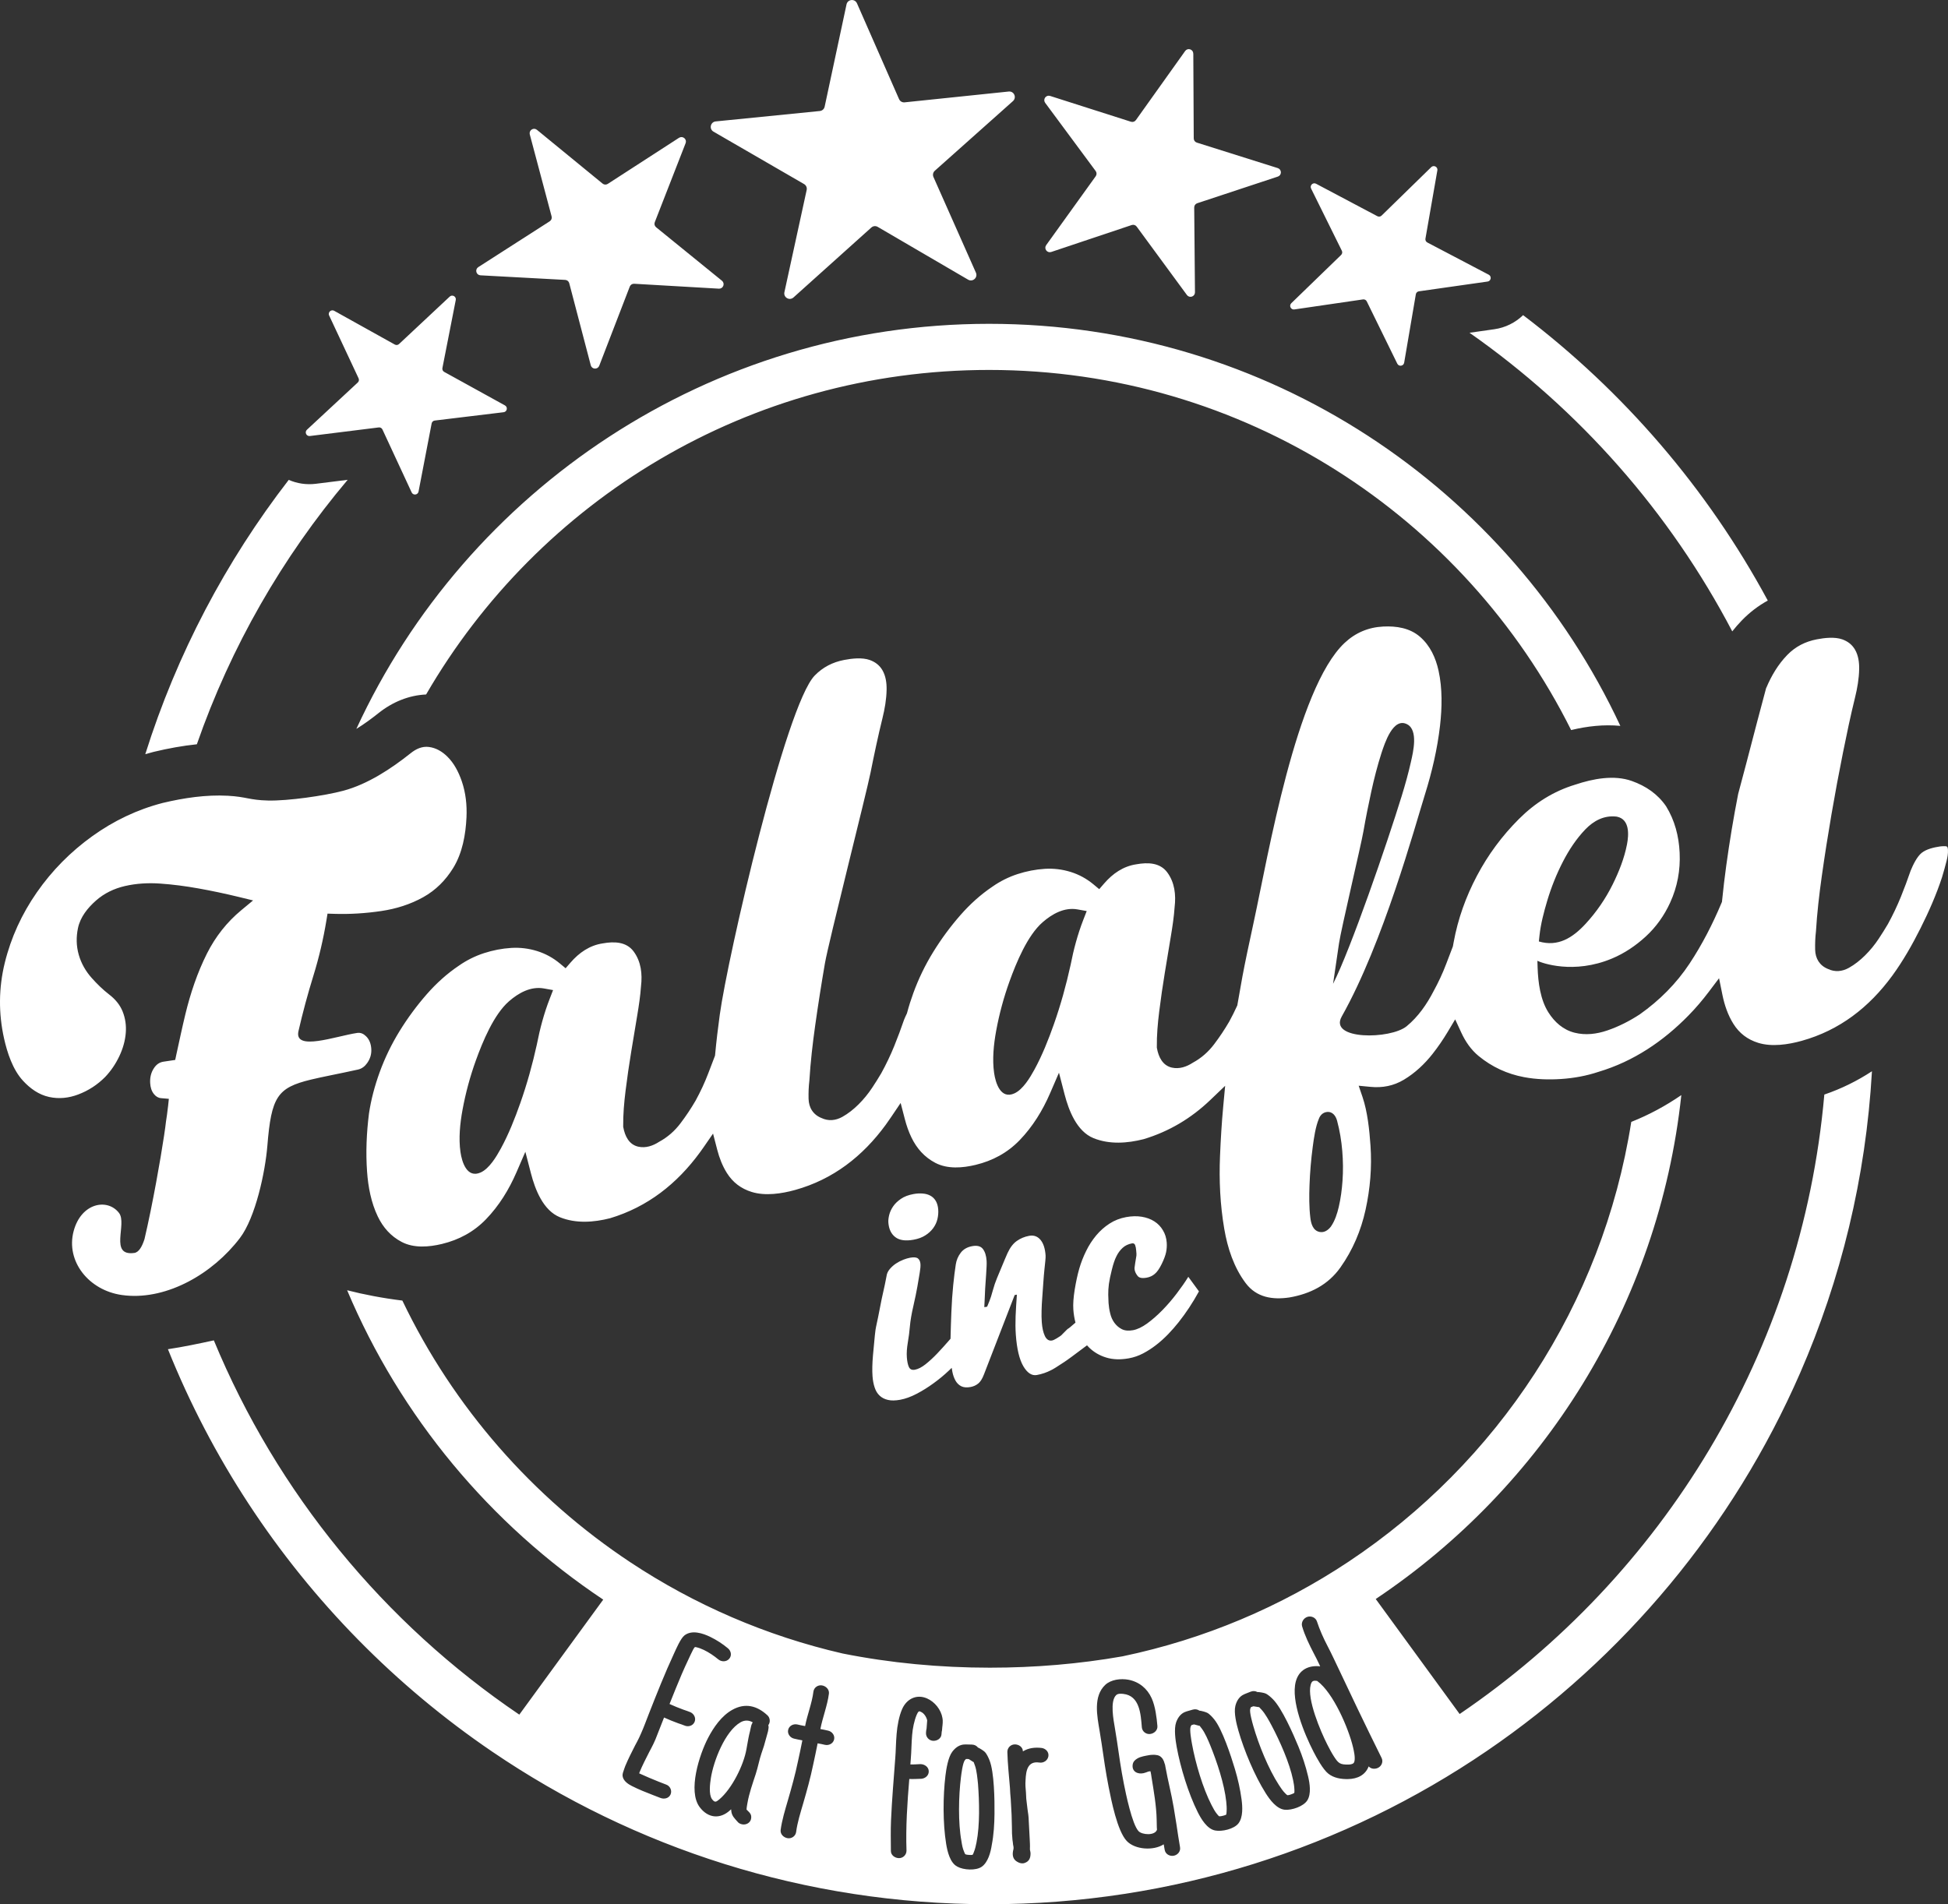 <?xml version="1.0" encoding="UTF-8"?>
<svg id="Layer_2" xmlns="http://www.w3.org/2000/svg" viewBox="0 0 1266.12 1237.9">
  <rect x="0" y="0" width="1266.12" height="1237.9" fill="#333333" stroke="none"/>
  <defs>
    <style>
      .cls-1 {
        fill: #fff;
        fill-rule: evenodd;
      }
    </style>
  </defs>
  <g id="Layer_1-2" data-name="Layer_1">
    <path class="cls-1" d="M556.99,2.14l27.35,62.27c.64,1.45,2.07,2.28,3.64,2.12l67.65-7.03c1.57-.16,3.01.67,3.64,2.11.64,1.44.28,3.06-.89,4.11l-50.77,45.26c-1.18,1.05-1.53,2.68-.89,4.12l27.59,62.16c.64,1.44.29,3.06-.89,4.12-1.17,1.05-2.82,1.22-4.19.42l-58.73-34.3c-1.36-.8-3.02-.63-4.19.43l-50.59,45.45c-1.18,1.05-2.82,1.23-4.19.43-1.37-.8-2.03-2.31-1.7-3.85l14.47-66.45c.34-1.54-.33-3.06-1.7-3.86l-58.86-34.07c-1.37-.79-2.04-2.31-1.7-3.85.34-1.54,1.57-2.65,3.14-2.8l67.67-6.77c1.57-.16,2.81-1.27,3.14-2.81l14.22-66.51c.33-1.54,1.57-2.65,3.14-2.81,1.57-.16,3,.68,3.64,2.12h0ZM775.6,34.82l.28,55.14c0,1.28.81,2.37,2.03,2.75l52.59,16.57c1.22.38,2.02,1.47,2.03,2.75,0,1.28-.78,2.37-1.99,2.77l-52.36,17.31c-1.21.4-2,1.5-1.99,2.78l.49,55.14c.01,1.28-.77,2.37-1.98,2.78-1.21.4-2.49,0-3.25-1.03l-32.64-44.45c-.76-1.03-2.04-1.44-3.26-1.03l-52.29,17.51c-1.21.4-2.5,0-3.26-1.03-.76-1.03-.77-2.38-.02-3.42l32.18-44.77c.75-1.04.74-2.39-.03-3.42l-32.81-44.32c-.76-1.03-.77-2.37-.03-3.41.75-1.04,2.02-1.46,3.24-1.07l52.53,16.77c1.22.39,2.5-.04,3.24-1.08l32.01-44.9c.74-1.04,2.02-1.47,3.24-1.08,1.22.39,2.02,1.47,2.02,2.75h0ZM344.34,87.39l14.18,53.29c.33,1.24-.16,2.49-1.24,3.19l-46.41,29.78c-1.08.69-1.56,1.94-1.24,3.18.33,1.24,1.37,2.08,2.65,2.15l55.06,2.98c1.28.07,2.32.92,2.65,2.16l13.98,53.34c.33,1.24,1.36,2.09,2.64,2.16,1.28.07,2.41-.66,2.87-1.85l19.84-51.45c.46-1.19,1.6-1.92,2.87-1.85l55.05,3.19c1.28.07,2.41-.65,2.87-1.85.46-1.19.12-2.49-.87-3.3l-42.79-34.77c-1-.81-1.34-2.11-.87-3.3l20.04-51.37c.47-1.19.12-2.49-.87-3.3-.99-.81-2.33-.88-3.41-.19l-46.29,29.95c-1.08.7-2.42.62-3.41-.19l-42.66-34.94c-.99-.81-2.33-.89-3.41-.19-1.07.69-1.56,1.95-1.23,3.18h0ZM934.23,110.72l-7.75,44.41c-.18,1.03.3,2.02,1.23,2.51l39.92,20.95c.93.49,1.41,1.47,1.23,2.5-.18,1.03-.97,1.8-2,1.94l-44.63,6.35c-1.04.15-1.83.91-2,1.95l-7.58,44.44c-.18,1.03-.96,1.8-2,1.95-1.04.15-2.01-.36-2.47-1.3l-19.83-40.48c-.46-.94-1.44-1.45-2.47-1.3l-44.6,6.52c-1.03.15-2.01-.36-2.47-1.3-.46-.94-.27-2.02.48-2.75l32.38-31.37c.75-.73.94-1.81.47-2.75l-19.98-40.41c-.47-.94-.28-2.02.47-2.75.75-.73,1.84-.88,2.76-.39l39.84,21.1c.93.49,2.02.33,2.76-.4l32.26-31.49c.75-.73,1.84-.89,2.76-.4.92.49,1.41,1.47,1.23,2.5h0ZM1185.74,711.55c-14.76,167.46-105.26,313.19-237.03,402.7l-54.54-74.76c108.58-72.64,183.97-191.02,198.62-327.58-10.14,6.97-20.98,12.84-32.53,17.42-18.77,119.19-87.35,221.82-183.77,285.92-43.91,29.19-93.59,50.39-146.96,61.52-28.04,4.94-56.94,7.37-86.14,7.37-32.51,0-64.65-3.03-95.66-9.21-49.95-11.49-96.52-31.82-137.97-59.28-63.55-42.09-115.06-100.91-148.25-170.17-12.46-1.5-25.43-3.99-35.89-6.71,34.69,82.28,93,152.15,166.45,201.12l-54.54,74.77c-87.87-59.52-157.45-144.02-198.54-243.3-9.55,2.06-20.01,4.28-29.84,5.74,14.19,35.35,31.79,68.96,52.39,100.43,41.65,63.62,95.58,118.48,158.42,161.22,92.03,62.59,203.17,99.17,322.86,99.17s231.31-36.74,323.45-99.57c89.08-60.74,160.19-145.87,203.74-245.78,26.44-60.66,42.72-126.76,46.68-196.16-9.52,6.25-19.84,11.36-30.97,15.16h0ZM127.95,483.84c22.09-63.46,55.58-121.59,98.02-171.92l-20.68,2.58c-6.16.77-12.22-.18-17.63-2.54-40.86,52.89-72.7,113.09-93.23,178.31,1.7-.49,3.4-.96,5.11-1.4l.63-.16c9.12-2.18,18.41-3.89,27.78-4.87h0ZM276.95,451.47c73.11-126.14,209.59-210.98,365.88-210.98,165.66,0,309.06,95.32,378.34,234.11,10.5-2.55,21.31-3.73,31.98-2.72-72.06-154.39-228.69-261.37-410.31-261.37s-339.58,107.89-411.23,263.34c5.24-3.22,10.22-6.93,14.36-10.23,9.05-7.22,19.67-11.64,30.99-12.15h0ZM955.12,216.32c71.32,49.94,130.12,116.53,170.78,194.12,1.96-2.48,4.04-4.87,6.26-7.16,5.04-5.2,10.69-9.49,16.83-12.87-39.23-72.68-93.66-135.94-159.03-185.54-4.99,4.83-11.47,8.13-18.7,9.16l-16.15,2.3h0ZM213.93,205.11l19.13,40.82c.45.95.24,2.03-.53,2.74l-33.03,30.69c-.77.71-.98,1.79-.54,2.74.44.95,1.41,1.48,2.44,1.35l44.74-5.58c1.04-.13,2,.4,2.44,1.35l18.98,40.89c.44.95,1.4,1.48,2.44,1.36,1.04-.13,1.84-.88,2.04-1.91l8.51-44.27c.2-1.03,1-1.78,2.04-1.9l44.75-5.41c1.04-.13,1.84-.87,2.04-1.9.2-1.03-.27-2.02-1.18-2.53l-39.47-21.77c-.92-.51-1.38-1.5-1.18-2.53l8.68-44.24c.2-1.03-.26-2.02-1.18-2.53-.91-.51-2.01-.37-2.77.35l-32.91,30.81c-.76.72-1.86.85-2.77.34l-39.39-21.93c-.91-.51-2.01-.38-2.77.34-.76.71-.97,1.79-.53,2.74h0ZM577.4,794.73c-.1-1.4.09-3.04.54-4.92.49-1.89,1.31-3.73,2.54-5.53,1.23-1.83,2.94-3.46,5.09-4.93,2.15-1.49,4.89-2.52,8.22-3.13,2.07-.38,4.05-.48,5.91-.32,1.87.13,3.54.59,4.98,1.37,1.41.75,2.61,1.89,3.52,3.4.91,1.54,1.45,3.43,1.61,5.67.15,2.09-.04,4.17-.54,6.24-.5,2.08-1.41,4.01-2.74,5.83-1.33,1.79-3,3.35-5.1,4.67-2.1,1.36-4.66,2.3-7.68,2.84-5.22.95-9.19.38-11.87-1.72-2.68-2.07-4.17-5.23-4.48-9.46h0ZM733.76,883.01c-5.49,1-10.39.85-14.72-.48-4.3-1.3-7.97-3.43-11.06-6.41-.51-.5-1.01-1.01-1.48-1.54l-1.19.89c-7.28,5.48-11.83,8.83-13.69,10.02-4.49,2.99-7.3,4.73-8.41,5.21-2.92,1.51-6,2.57-9.29,3.17-3.3.6-6.22-1.33-8.82-5.75-2.57-4.42-4.2-11.24-4.86-20.52-.26-3.68-.3-7.67-.14-11.99.19-4.32.47-8.97.83-13.98l-1.43.26-19.99,51.66c-1.07,2.78-2.29,4.73-3.66,5.83-1.43,1.17-3.11,1.95-5.06,2.3-2.44.45-4.46.27-6.03-.51-1.54-.79-2.8-2.01-3.72-3.64-.92-1.66-1.62-3.59-2.05-5.81-.16-.82-.3-1.65-.42-2.5-.6.59-1.23,1.2-1.88,1.81-3.04,2.89-6.31,5.59-9.9,8.19-3.55,2.6-7.19,4.87-10.95,6.84-3.75,1.97-7.37,3.29-10.82,3.92-3.12.56-5.74.6-7.91.08-2.16-.49-3.96-1.42-5.39-2.77-1.43-1.32-2.51-3.11-3.22-5.28-.74-2.17-1.2-4.64-1.4-7.38-.27-3.83-.16-8.35.3-13.6.95-10.89,1.6-17.03,1.99-18.43.64-2.73,1.85-8.78,3.66-18.1,1.74-7.69,2.78-12.64,3.17-14.95.17-1.57.89-3.12,2.14-4.61,1.17-1.35,2.48-2.53,3.98-3.53,1.5-1,3.09-1.82,4.74-2.47,1.62-.64,3.14-1.07,4.48-1.32,2.44-.44,4.15-.28,5.11.52.96.8,1.47,2,1.59,3.59.1,1.36-.07,3.32-.51,5.86-.43,2.57-.94,5.46-1.48,8.72-.57,3.26-1.44,7.51-2.62,12.7-1.21,5.2-1.94,9.59-2.25,13.14-.3,3.56-.76,7.11-1.37,10.68-.61,3.58-.82,6.77-.62,9.54.2,2.74.65,4.83,1.35,6.34.72,1.48,1.97,2.07,3.84,1.73,2.13-.39,4.46-1.57,6.98-3.57,2.52-2,5.04-4.32,7.57-6.98,2.5-2.63,4.96-5.35,7.36-8.11l1.29-1.49c.11-5.25.31-11.02.55-17.31.25-6.44.67-12.26,1.19-17.49.52-5.2,1.1-9.69,1.67-13.45.44-2.92,1.56-5.48,3.28-7.72,1.72-2.23,4.22-3.64,7.43-4.22,3.2-.58,5.5.01,6.9,1.81,1.39,1.8,2.2,4.36,2.43,7.69.07.93.06,2.17-.01,3.75-.07,1.59-.16,3.34-.3,5.26-.11,1.91-.28,3.86-.41,5.91-.17,2.02-.28,4.34-.38,6.91-.1,2.57-.17,4.51-.27,5.78-.09,1.28-.13,2.14-.09,2.57l1.8-.33c.29-.75.79-1.91,1.45-3.54.68-1.64,1.42-3.95,2.22-6.93.81-2.98,1.73-5.67,2.73-8.06,1.01-2.36,1.96-4.65,2.83-6.79.86-2.18,1.65-4.08,2.4-5.76.72-1.67,1.28-2.91,1.62-3.73,1.68-3.65,3.69-6.28,6.08-7.94,2.35-1.66,5.03-2.77,8.02-3.32,2.93-.53,5.37.32,7.29,2.56,1.92,2.27,3.03,5.63,3.35,10.14.05.69.01,1.83-.15,3.47-.13,1.63-.34,3.56-.61,5.84-.24,2.25-.49,5.17-.73,8.74-.24,3.57-.48,6.74-.68,9.58-.23,2.82-.37,5.58-.43,8.3-.08,2.73-.03,5.21.13,7.48.27,3.76.95,6.79,2.04,9.09,1.12,2.25,2.64,3.21,4.63,2.85.7-.13,1.69-.59,2.96-1.35,1.93-1.11,3.14-1.99,3.62-2.61,2.47-2.56,3.78-3.8,3.91-3.76.17.03,1.74-1.27,4.74-3.9-.71-2.71-1.17-5.53-1.38-8.47-.25-3.51.06-7.86.89-13.02.84-5.13,1.82-9.66,2.96-13.62,1.14-3.93,2.63-7.76,4.47-11.46,1.8-3.73,4.01-7.09,6.54-10.14,2.54-3.02,5.41-5.56,8.66-7.66,3.22-2.1,6.86-3.51,10.86-4.24,3.6-.65,6.97-.72,10.09-.22,3.16.53,5.86,1.52,8.19,3.02,2.3,1.47,4.17,3.4,5.57,5.8,1.44,2.36,2.24,5.01,2.46,8,.15,2.09.02,4.16-.42,6.29-.44,2.09-1.4,4.67-2.88,7.68-1.48,3.01-2.97,5.14-4.49,6.39-1.48,1.28-3.25,2.07-5.23,2.43-2.99.54-5,.15-5.96-1.22-1.64-2.09-2.21-4.13-1.82-6.04.11-1.03.47-3.36,1.1-7.04.09-.52.04-1.62-.14-3.32-.1-1.46-.34-2.65-.69-3.56-.37-.91-1.05-1.29-2.05-1.11-2.41.44-4.44,1.4-6.07,2.9-1.63,1.49-2.98,3.31-4.03,5.46-1.09,2.12-2.08,5.04-2.99,8.77-.94,3.7-1.56,6.78-1.91,9.23-.32,2.49-.46,4.78-.43,6.98.03,2.17.1,3.99.2,5.45.16,2.21.5,4.45,1.07,6.74.54,2.3,1.45,4.34,2.75,6.12,1.3,1.75,2.88,3.13,4.81,4.11,1.92.97,4.32,1.2,7.21.68,2.87-.52,5.95-1.99,9.27-4.39,3.35-2.44,6.64-5.34,9.95-8.71,3.28-3.37,6.39-6.99,9.3-10.83,2.94-3.87,5.44-7.45,7.48-10.78l6.92,9.46c-3.99,7.32-8.43,14.01-13.22,20.06-2.07,2.61-4.3,5.16-6.75,7.72-2.45,2.52-5.03,4.89-7.76,6.99-2.72,2.13-5.56,3.97-8.57,5.56-3.01,1.56-6.06,2.61-9.2,3.18h0ZM1000.61,608.14c.8-7.49,2.85-15.28,5-22.49,2.65-8.89,6.09-17.51,10.36-25.75,3.87-7.47,8.59-14.64,14.44-20.73,5.41-5.62,12.19-9.23,20.15-8.32l.22.03.21.04c8.29,1.7,7.72,11.62,6.49,17.99-1.73,8.98-5.23,17.8-9.28,25.98-4.64,9.37-10.54,17.98-17.63,25.67-8.49,9.18-17.95,15.1-30.37,11.47l.41-3.88h0ZM857.21,727.3c.83-2.25,2.54-4.02,5.01-4.39,3.82-.56,5.98,2.47,6.84,5.69,1.72,6.42,2.81,12.99,3.36,19.61.54,6.45.62,12.94.16,19.4-.4,5.7-1.14,11.43-2.44,17-1,4.29-2.5,9-5.03,12.65l-.18.25c-1.78,2.26-4.27,3.97-7.3,3.35-4.38-.91-5.55-5.59-5.98-9.39-.81-6.88-.78-14.1-.52-21.02.3-8.37,1.01-16.71,2.11-25.01.73-5.52,1.78-12.97,3.98-18.15h0ZM870.29,613.34c1.38-9.38,14.31-63.76,15.92-73.1,1.49-8.62,3.24-17.2,5.09-25.75,1.84-8.45,4-16.86,6.67-25.18,1.95-5.74,7.43-23.44,16.72-18.41,7.18,3.89,3.8,17.98,2.41,24.15-1.68,7.54-3.78,15.03-6.05,22.41-9.52,30.92-33.13,99.53-44.61,122.11l3.85-26.23h0ZM695.82,627.4c-2.85,12.98-6.4,25.83-10.82,38.38-3.53,10-7.59,20.26-12.68,29.58-2.82,5.16-7.44,12.91-13,15.43-8.94,4.05-12.24-6.71-13.18-13.22-1.29-8.91-.29-18.63,1.32-27.43,2.01-10.93,4.9-21.67,8.67-32.13,4.36-12.07,11.63-29.86,21.52-38.47,6.25-5.44,14.13-9.88,22.7-8.35l5.97,1.07-2.2,5.65c-3.69,9.49-6.34,19.4-8.3,29.5h0ZM348.98,678.79c-2.86,12.98-6.4,25.83-10.83,38.37-3.53,10-7.58,20.26-12.68,29.58-2.82,5.16-7.44,12.91-13,15.44-8.95,4.05-12.23-6.71-13.18-13.22-1.28-8.91-.3-18.61,1.32-27.43,2.01-10.93,4.9-21.67,8.67-32.13,4.36-12.07,11.63-29.85,21.52-38.47,6.25-5.44,14.13-9.88,22.7-8.36l5.97,1.07-2.19,5.65c-3.69,9.48-6.34,19.4-8.31,29.5h0ZM1148.03,447.13c3.32-7.9,7.71-15.25,13.61-21.34,5.29-5.46,11.71-8.72,19.16-10.16,4.99-.97,11.69-1.73,16.6.01,3.52,1.26,6.28,3.32,8.2,6.55,2.25,3.79,2.86,8.4,2.78,12.73-.11,6.23-1.19,12.49-2.68,18.52-2.91,11.79-5.4,23.72-7.8,35.62-2.69,13.38-5.19,26.79-7.5,40.24-2.3,13.42-4.42,26.87-6.32,40.36-1.68,11.89-3.06,23.89-3.79,35.89-.47,3.9-.6,7.85-.52,11.78.12,5.82,2.95,10.42,8.38,12.59,4.5,2.13,9.2,1.68,13.53-.73,3.86-2.15,7.34-4.95,10.48-8.05,3.37-3.33,6.37-7,8.97-10.95,2.04-3.11,4.06-6.24,5.92-9.45,3.19-5.82,6-11.69,8.44-17.72,2.26-5.58,4.37-11.23,6.32-16.92,1.51-3.69,4.08-9.17,7.23-11.69,3.03-2.42,7.85-3.54,11.6-4.1.93-.14,3.9-.46,4.77.03.53.41.65,1.39.68,2.03.15,2.46-.35,5.17-.96,7.54-.88,3.44-1.83,6.86-2.85,10.26-3.71,11.37-8.64,22.57-14.06,33.35-5.33,10.61-11.31,21.17-18.32,30.76-15.01,20.53-34.26,35.51-58.88,42.35-8.75,2.43-19.38,4.05-28.26,1.3-6.93-2.15-12.27-6.2-16.13-12.36-3.58-5.7-5.78-12.24-7.12-18.8l-2.2-10.84-6.66,8.83c-4.06,5.38-8.44,10.52-13.16,15.34-16.45,16.82-35.73,29.85-58.39,36.64-7.98,2.67-16.14,4.14-24.37,4.69-8.04.53-16.19.3-24.12-1.19-11.01-2.07-20.88-6.62-29.54-13.73-4.98-4.1-8.62-9.42-11.3-15.25l-3.96-8.59-4.85,8.12c-2.97,4.96-6.24,9.75-9.82,14.3-5.23,6.64-11.4,12.45-18.67,16.81-6.69,4.02-13.94,5.4-21.69,4.65l-7.69-.74,2.49,7.31c3.27,9.62,4.49,21.55,5.19,31.64.98,14.01-.2,27.98-3.21,41.69-2.97,13.54-8.31,26.16-16.33,37.49-8.03,11.35-19.65,17.19-33.2,19.52-10.9,1.61-21.34.06-28.38-9.32-7.67-10.2-11.78-22.74-13.91-35.2-2.68-15.6-3.44-31.47-2.78-47.27.45-10.84,1.09-21.69,2.1-32.5l1.24-13.31-9.66,9.24c-12.43,11.9-26.8,20.47-43.27,25.44-10.59,2.7-22.18,3.58-32.62-.64-10.88-4.41-16.11-18.03-18.82-28.5l-3.64-14.05-5.76,13.32c-4.86,11.23-11.3,21.75-19.83,30.57-7.92,8.19-17.56,13.37-28.63,16.03-8.41,2.02-18.2,2.84-26.13-1.31-7.08-3.71-12.1-9.38-15.56-16.56-1.8-3.73-3.17-7.67-4.21-11.67l-2.79-10.71-6.19,9.18c-1.13,1.7-2.29,3.36-3.5,5.01-15.01,20.53-34.25,35.51-58.86,42.36-8.76,2.43-19.39,4.05-28.26,1.3-6.94-2.15-12.27-6.2-16.14-12.35-2.89-4.61-4.88-9.77-6.24-15.03l-2.74-10.56-6.2,8.97c-.75,1.08-1.51,2.14-2.28,3.2-14.97,20.47-34.04,35.51-58.43,42.85-10.59,2.7-22.18,3.58-32.62-.64-10.88-4.41-16.11-18.03-18.82-28.5l-3.64-14.05-5.77,13.32c-4.86,11.23-11.3,21.74-19.84,30.57-7.92,8.19-17.56,13.37-28.63,16.03-8.41,2.02-18.2,2.85-26.13-1.31-7.08-3.71-12.1-9.39-15.55-16.57-4.32-8.98-6.26-19.23-6.96-29.12-.9-12.54-.34-25.18,1.22-37.65,1.34-9.15,3.79-18.22,6.97-27.01,3.39-9.32,7.73-18.25,12.92-26.69,5.23-8.49,11.15-16.53,17.72-24.03,6.15-7.02,13.08-13.32,20.84-18.53,5.07-3.54,10.49-6.24,16.29-8.13,5.76-1.87,11.7-3.04,17.74-3.41,5.74-.35,11.36.33,16.84,2.04,5.45,1.71,10.36,4.4,14.75,8.05l3.76,3.13,3.2-3.7c5.59-6.44,12.41-11.2,20.95-12.47,7.35-1.33,15.31-1.14,20.04,5.23,4.89,6.6,5.75,14.64,4.81,22.6-.44,6.32-1.37,12.5-2.37,18.51-1.33,8-2.66,16-3.98,23.99-1.4,8.48-2.63,17-3.69,25.52-.94,7.55-1.61,15.28-1.54,22.89v.43s.08.41.08.41c1.02,5.6,3.66,11.23,9.72,12.58,4.85,1.07,9.51-.54,13.56-3.17,5.5-2.97,10.13-7.05,13.9-12.05,3.56-4.7,6.84-9.61,9.8-14.71,3.18-5.81,5.94-11.71,8.25-17.79,1.37-3.61,2.74-7.23,4.14-10.83l.24-.65.07-.69c.81-8.66,1.83-17.3,3.02-25.91,5.15-37.55,42.75-200.91,61.68-220.45,5.29-5.46,11.71-8.73,19.16-10.16,4.99-.96,11.69-1.73,16.6.02,3.52,1.26,6.29,3.32,8.21,6.54,2.24,3.79,2.85,8.4,2.78,12.74-.1,6.23-1.19,12.49-2.68,18.52-2.91,11.79-5.41,23.71-7.8,35.62-2.69,13.37-27.28,110.28-29.6,123.73-2.31,13.41-4.42,26.86-6.32,40.35-1.68,11.9-3.06,23.89-3.79,35.89-.48,3.9-.61,7.84-.53,11.78.12,5.82,2.95,10.42,8.39,12.59,4.5,2.13,9.19,1.68,13.53-.73,3.86-2.15,7.35-4.95,10.48-8.05,3.37-3.33,6.36-7,8.97-10.95,2.04-3.11,4.06-6.24,5.92-9.45,3.19-5.81,6-11.69,8.44-17.72,2.25-5.58,4.38-11.23,6.32-16.93.52-1.27,1.07-2.53,1.68-3.76l.21-.44.13-.47c1.14-4.29,2.49-8.53,4.01-12.69,3.38-9.31,7.71-18.25,12.91-26.69,5.23-8.49,11.15-16.53,17.72-24.03,6.15-7.02,13.08-13.32,20.84-18.53,5.07-3.54,10.49-6.24,16.28-8.13,5.76-1.87,11.7-3.04,17.74-3.42,5.73-.35,11.36.33,16.84,2.04,5.45,1.7,10.37,4.41,14.75,8.05l3.76,3.13,3.2-3.7c5.58-6.44,12.4-11.21,20.95-12.47,7.36-1.33,15.32-1.14,20.04,5.23,4.89,6.6,5.75,14.63,4.81,22.6-.44,6.33-1.37,12.5-2.37,18.51-1.34,8-2.65,15.99-3.97,24-1.4,8.48-2.63,16.99-3.69,25.52-.94,7.56-1.61,15.28-1.53,22.9v.42s.08.42.08.42c1.02,5.6,3.66,11.22,9.72,12.58,4.84,1.07,9.51-.54,13.55-3.17,5.5-2.97,10.14-7.06,13.91-12.05,3.56-4.7,6.84-9.61,9.8-14.71,1.82-3.33,3.47-6.62,4.99-9.97l.26-.58.11-.64c1.02-6.02,2.09-12.04,3.2-18.05,1.54-8.33,4.29-21.38,7.49-36.09,9.08-41.72,27.42-151.23,58.93-180.83,7.08-6.64,15.48-10.18,25.16-10.65,8.52-.42,17.26.93,23.88,6.69,6.59,5.74,10.18,13.62,12.03,22.02,2.55,11.58,2.29,24.1.95,35.81-1.74,15.11-5.24,30.06-9.77,44.56-6.53,20.9-27.03,96.36-54.1,144.42-8.68,15.4,31.65,14.95,42.18,6.34,7.49-6.13,13.18-14.39,17.58-22.94,3.06-5.58,5.82-11.48,8.12-17.55,1.39-3.66,2.78-7.32,4.19-10.97l.17-.45.49-2.67c2.76-15.17,7.94-29.6,15.14-43.22,7.21-13.67,16.36-26.02,27.31-36.95,10.38-10.38,22.51-18.05,36.58-22.31,11.47-3.84,25.17-6.5,36.79-2.37,9.09,3.24,16.75,8.42,22.25,16.42,5.65,9.17,8.32,19.44,8.82,30.28.52,11.29-1.47,22.1-6.17,32.37-3.86,8.41-9.11,15.85-15.94,22.1-6.45,5.9-13.7,10.82-21.79,14.21-25.13,10.54-45.81,2.87-48.56,1.51l.14,4.39c.31,9.6,1.77,20.92,7.03,29.18,4.04,6.35,9.57,11.29,16.98,13.17,7.11,1.8,14.39.89,21.26-1.45,7.48-2.55,14.53-6.16,21.14-10.48,12.85-9.09,23.77-20.03,32.36-33.02,8.2-12.41,15.02-25.73,20.77-39.45l.29-.69.07-.75c.76-7.62,1.67-15.23,2.71-22.82,2.14-15.59,4.71-31.11,7.74-46.55,9.19-34.3,8.41-32.4,18.24-69.07h0ZM109.2,719.35c-.18,1.77-.4,3.55-.66,5.32-.22,1.51-.44,2.98-.65,4.4-.88,8.22-5.04,33.81-9.9,57.69l-.08.41-.09.43c-1.27,6.22-2.59,12.31-3.91,17.93-1.55,4.82-3.63,8.58-6.63,8.99-16.49,2.23-4.5-18.87-9.9-25.96-7.41-9.74-24.55-6.77-29.51,11.72-5.27,19.68,9.87,38.56,31.34,41.59.9.12,1.8.23,2.7.32,27.03,2.53,56.27-14.05,74.03-37.38,10.13-13.32,16.44-42.9,17.83-59.96,2.59-31.87,6.46-37.72,28.3-43.01,7.7-1.87,17.64-3.67,30.55-6.52,2.64-.58,4.59-2.17,6.09-4.33,1.92-2.75,2.81-5.72,2.61-9.07-.19-3.13-1.11-6.03-3.39-8.25-1.68-1.63-3.47-2.51-5.83-2.16-13.74,2.03-41.18,12.21-38.1-1.23,2.78-12.13,6.03-24.15,9.71-36.04,3.64-11.78,6.46-23.81,8.46-35.98l.71-4.32,4.37.14c10.24.32,20.48-.33,30.61-1.84,9.56-1.42,18.78-4.28,27.24-9,8.16-4.55,14.55-11.02,19.45-18.96,5.98-9.68,8.14-21.77,8.65-32.98.36-7.96-.49-15.99-3.1-23.54-2.02-5.81-4.97-11.64-9.42-15.97-3.33-3.24-7.23-5.6-11.89-6.19-4.49-.59-8.42,1.3-11.87,4.05-12.66,10.1-27.95,20.17-43.76,24.4-12.37,3.31-36.08,6.67-48.9,6.37-12.42-.3-13.84-2.43-26.24-3.11-14.08-.76-28.64,1.42-42.23,4.67-16.55,4.27-31.83,11.59-45.73,21.56-14.12,10.13-26.24,22.37-36.16,36.64-9.71,13.97-16.76,29.28-20.81,45.81-3.98,16.25-4.1,32.72-.47,49.05,2.08,9.33,5.66,20.28,12.27,27.47,4.63,5.05,10.26,9.15,17.06,10.62,6.43,1.4,12.72.7,18.86-1.61,6.7-2.52,12.56-6.37,17.54-11.39,3.81-4,6.87-8.57,9.23-13.56,2.25-4.77,3.75-9.83,4.17-15.11.38-4.77-.26-9.4-2.02-13.84-1.8-4.54-4.94-8.16-8.79-11.11-4.12-3.17-7.88-6.87-11.34-10.75-3.91-4.38-6.79-9.42-8.41-15.07-1.64-5.72-1.73-11.57-.5-17.39,1.52-7.18,6.31-13.09,11.69-17.85,5.4-4.77,11.78-7.81,18.78-9.43,7.5-1.74,15.27-2.15,22.93-1.62,8.33.58,16.62,1.68,24.83,3.15,8.69,1.55,17.33,3.38,25.91,5.46l9.66,2.35-7.66,6.35c-9.38,7.77-16.78,17.2-22.27,28.08-6.29,12.48-10.78,25.95-14.07,39.51-1.04,4.28-2.01,8.59-2.96,12.89-1,4.48-1.98,8.99-2.94,13.48l-.72,3.38-7.6,1.13c-2.78.42-4.72,1.93-6.25,4.26-1.94,2.94-2.62,6.2-2.41,9.7.15,2.59.82,5.13,2.5,7.17,1.23,1.48,2.64,2.42,4.58,2.59l5.05.44-.53,5.05h0ZM431.61,1116.52l-5.63,14.31-1.26,2.79c-.81,1.8-1.86,3.56-2.75,5.33-2.16,4.27-4.45,8.68-6.27,13.1-.1.25-.17.53-.24.79,4.22,1.89,8.37,3.74,12.69,5.42l4.98,1.93c2.5.97,3.8,3.93,2.68,6.4-1.13,2.5-4.1,3.17-6.53,2.23l-4.84-1.87c-4.6-1.78-9.35-3.66-13.75-5.9-2.33-1.18-4.94-2.92-5.81-5.52-.51-1.54-.16-2.72.36-4.16.4-1.12.69-2.22,1.16-3.34,1.88-4.5,4.15-8.95,6.36-13.3.85-1.67,1.85-3.33,2.61-5.02l1.26-2.79c1.84-4.07,3.47-8.66,5.12-12.84,5.16-13.13,10.45-26.49,16.39-39.29,1.34-2.89,4.22-9.65,6.68-11.6,4.8-3.8,11.9-1.47,16.8.91,4.14,2.01,8.04,4.53,11.56,7.48,2.03,1.71,2.59,4.72.75,6.79-1.82,2.05-4.97,2.08-7.04.38-2.93-2.4-6.05-4.54-9.47-6.18-1.59-.76-3.22-1.37-4.94-1.76-.31-.07-.61-.11-.91-.05l-.06.13-.06.06c-.41.43-.77,1.09-1.04,1.61-1.09,2.09-2.06,4.29-3.07,6.42-2.96,6.2-5.65,12.56-8.22,18.93l-3.95,9.83c2.98,1.36,6.01,2.6,9.09,3.72,1.42.52,3.14,1.01,4.49,1.62,2.4,1.08,3.78,3.91,2.66,6.39-1.13,2.5-4.13,3.34-6.56,2.25-1.2-.54-2.81-.99-4.08-1.45-3.08-1.12-6.11-2.36-9.09-3.71l-.09-.04h0ZM499.37,1121.45l.18,1.08c.09.56-.08.93-.12,1.46-.06.92-.35,1.91-.6,2.8l-2.32,8.31-1.58,4.69c-1.49,4.4-2.25,8.95-3.73,13.46-1.95,5.95-4.33,12.66-5.38,18.82-.22,1.26-.56,2.99-.59,4.32h0c1.88,1.93,3.36,2.81,2.99,5.69-.35,2.77-3.09,4.38-5.74,3.91-1.39-.24-2.51-.84-3.35-1.99-.02-.03-.04-.05-.05-.08l-.09-.03-.44-.54c-.18-.22-.39-.43-.59-.64-1.97-2.15-2.67-3.97-2.77-6.54l-.61.57c-6.57,6.12-14.39,5.23-19.78-1.9-7.97-10.53-.17-34.34,5.41-45.05,3.62-6.95,8.76-14.37,15.76-18.27,8.32-4.64,16.03-2.75,22.86,3.61,1.71,1.59,1.98,4.47.55,6.32h0ZM523.28,1122.1c1.42-7.42,4.48-14.89,5.41-22.39.34-2.7,2.95-4.51,5.61-4.05,2.57.44,4.8,2.65,4.46,5.37-.98,7.7-4.08,15.37-5.55,22.99,1.7.29,3.38.66,5.06,1.05,2.57.59,4.48,3.08,3.86,5.74-.61,2.65-3.42,4.06-5.99,3.47-1.57-.36-3.12-.71-4.71-.97-.85,4.59-1.94,9.2-2.88,13.78-1.8,8.7-4.13,17.13-6.62,25.65-1.7,5.82-3.7,12.17-4.47,18.18-.35,2.69-2.95,4.51-5.61,4.05-2.57-.44-4.82-2.65-4.46-5.38.86-6.39,2.88-12.96,4.68-19.15,2.44-8.41,4.78-16.73,6.55-25.32.94-4.56,2.05-9.17,2.88-13.74-1.81-.32-3.58-.71-5.37-1.12-2.57-.59-4.47-3.07-3.86-5.74.61-2.65,3.42-4.06,5.99-3.47,1.67.39,3.33.76,5.02,1.04h0ZM591,1156.48c-1.28,15.27-2.36,31.29-1.81,46.62-.02,2.7-2.22,4.88-4.94,4.84-2.6-.05-5.21-1.89-5.21-4.66-.02-6.59-.21-13.3.09-19.87.31-6.72.71-13.5,1.22-20.21l1.54-20.32c.18-2.37.31-4.73.38-7.1.09-2.88.28-5.73.5-8.6.38-5.03,1.56-11.63,3.63-16.25,2.93-6.54,9.35-9.76,16.11-6.82,5.05,2.2,9.17,7.33,10.05,12.78.38,1.69.1,4.29-.12,5.98l-.16,1.98c-.18.6-.23,1.15-.28,1.77l-.07.87c-.21,2.75-2.97,4.37-5.54,4.17-2.67-.2-4.72-2.55-4.52-5.23l.07-.87c.05-.64.12-1.19.29-1.76l.41-5.42c-.46-2.16-2.1-4.81-4.31-5.63-.25-.14-.68-.33-.98-.22-.64.24-1.21,1.5-1.47,2.08-1.66,3.8-2.72,9.2-3.03,13.32-.2,2.66-.37,5.3-.45,7.97-.08,2.58-.23,5.15-.43,7.73l-.26,3.41c2,.08,4.6-.15,6.56-.22,2.59.05,5.22,1.73,5.38,4.5.16,2.76-2.1,4.77-4.77,5.03-2.44.06-5.41.26-7.9.13h0ZM635.65,1136.04c1.13.45,3.6,2.05,4.37,2.8,1.33,1.3,2.44,3.78,3.12,5.49,3.1,7.71,3.34,26.11,3.24,34.78-.07,6.72-.48,13.67-1.77,20.27-.71,4.71-2.39,11.24-6.52,14.15-3.82,2.69-11.92,2.14-15.85-.06-4.8-2.46-6.49-9.97-7.28-14.81-2.18-13.37-2.09-30.93-.45-44.42.53-4.34,1.73-11.83,4.4-15.42,1.75-2.35,4.07-4.24,7.03-4.69,1.01-.15,2.18-.1,3.2-.07l2.51.06c1.63.04,2.98.66,3.99,1.92h0ZM664.85,1138.55c3.67-2.29,7.93-2.74,12.24-2.22,2.65.39,4.8,2.68,4.31,5.44-.48,2.71-3.13,4.45-5.82,4.04-7.65-1.17-8.74,5.2-9.01,11.44-.13,1.33-.09,2.66-.06,3.97.23,2.72.45,5.41.52,8.12l.79,6.65c.4,2.48.76,5.1.82,7.6.23,4.03.46,8.07.64,12.11.08,1.9.24,4.06.13,5.93l.02.95c.1.54.35,1.42.37,1.94.08,3.03-.66,5.45-3.79,6.55-1.63.57-3.22.19-4.66-.65-2.8-1.47-3.47-4.04-2.93-7.05.46-1.9.5-2.15.04-4.18-.14-.95-.16-2.1-.39-3.07-.28-2.84-.43-5.61-.37-8.45l-.2-7.84-.57-10.31c-.21-2.42-.44-4.86-.5-7.28-.6-7.54-1.5-15.71-1.69-23.25-.07-2.7,2.08-4.93,4.77-4.99,2.6-.07,5.26,1.68,5.33,4.45v.1h0ZM756.37,1198.95c-6.58,4.31-18.61,3.55-24.02-2.14-6.16-6.48-10.08-26.56-11.8-35.25-1.83-9.27-3.18-18.68-4.53-28.03-.4-2.8-.86-5.56-1.33-8.35-1.59-9.53-4.28-22.37,3.67-29.86,3.75-3.53,10.15-4.26,15.02-3.36,6.93,1.29,12.31,5.68,15.18,12.09,2.35,5.25,3.22,12.33,3.71,18.02.24,2.75-2.13,4.87-4.72,5.17-2.69.32-5.18-1.64-5.4-4.35-.69-8.55-1.35-20.6-12.12-21.72-1.38-.14-3.41-.28-4.52.75-4.25,3.92-1.68,16.57-.87,21.49.46,2.8.93,5.57,1.34,8.37,1.33,9.29,2.67,18.63,4.49,27.83,1.21,6.11,5.33,26.38,9.57,30.82,2.26,2.37,10.55,3.07,11.96-.95-.08-.51-.1-1.04-.11-1.55l-.1-5.01c-.17-8.86-1.89-18.63-3.31-27.4-.21-1.3-.37-2.74-.69-4.03-.55-.03-1.08.03-1.6.24-.89.35-2.02.77-2.94.98-3.77.84-7.64-1.02-7.06-5.46.23-1.81,1.27-2.98,2.79-3.93.63-.39,1.31-.74,2.01-.98,1.31-.45,2.68-.78,4.04-1.02,1.24-.22,2.56-.52,3.82-.53.59,0,1.22-.07,1.8-.01,1.1.1,2.29.26,3.24.87,1.71,1.1,2.57,2.83,3.05,4.76.25.47.34.98.43,1.5l.15.86c1.58,8.78,3.87,17.38,5.35,26.23.62,3.73,1.24,7.45,1.81,11.19.74,4.88,1.43,9.8,2.3,14.66.48,2.7-1.54,5.07-4.15,5.54-2.6.46-5.32-1.06-5.81-3.76l-.65-3.66h0ZM779.59,1112.06c1.21.09,4.05.88,5,1.37,1.66.84,3.45,2.89,4.61,4.31,5.25,6.44,10.95,23.94,13.44,32.25,1.95,6.51,3.45,13.15,4.34,19.89.62,4.67,1.02,11.48-2.02,15.44-2.85,3.71-10.73,5.51-15.16,4.65-5.3-1.02-9.14-7.56-11.35-11.98-6.06-12.12-11.19-28.91-13.64-42.27-.79-4.29-1.87-11.81-.38-16.03.97-2.76,2.62-5.26,5.32-6.57.92-.44,2.05-.74,3.04-1.02l2.41-.69c1.57-.45,3.04-.25,4.38.65h0ZM817.24,1099.96c1.21-.03,4.12.48,5.11.87,1.74.68,3.72,2.53,5.02,3.84,5.86,5.89,13.26,22.74,16.56,30.76,2.58,6.28,4.73,12.74,6.28,19.36,1.07,4.58,2.16,11.33-.49,15.57-2.47,3.97-10.13,6.54-14.62,6.13-5.38-.49-9.84-6.62-12.47-10.8-7.23-11.46-14-27.67-17.75-40.72-1.21-4.2-3.03-11.57-1.96-15.92.7-2.84,2.09-5.49,4.65-7.06.87-.53,1.97-.94,2.92-1.32l2.34-.92c1.52-.6,3-.55,4.42.21h0ZM858.07,1083.28l-.58-1.29c-1.08-2.39-2.36-4.79-3.56-7.12-2.95-5.7-5.77-11.42-7.6-17.59-.78-2.63.93-5.4,3.49-6.21,2.41-.76,5.31.5,6.12,2.95,1.87,5.66,4.18,10.81,6.94,16.1,1.32,2.54,2.6,5.1,3.82,7.69,10.24,21.75,20.6,43.48,31.29,65.02,1.21,2.44-.01,5.37-2.45,6.47-2.06.93-4.51.66-5.96-1-2.18,5.66-7.28,8.12-13.36,8.25-4.51.1-9.27-.66-12.89-3.53-3.5-2.78-7.61-10.39-9.65-14.36-5.86-11.39-14.8-32.94-11.48-45.48,2.05-7.76,8.44-10.78,15.89-9.91h0ZM489.25,1119.67c-2.58-1.52-5.33-1.54-7.99,0-10.01,5.81-17.46,25.04-19.22,36.21-.54,3.42-1.5,10.7.74,13.71,1.79,2.4,2.65,1.92,4.81.1,8.07-6.81,15.74-22.1,17.56-32.53l.36-2.03c.57-3.24,1.15-6.64,1.99-9.82.11-.4.18-.86.27-1.27.33-1.59.57-3.06,1.48-4.38h0ZM632.86,1145.51l-.49-.24-2.52-1.6c-.14-.02-.24-.06-.35-.15l-1.62-.04c-.26.26-.5.57-.78.81-1.38,1.82-2.24,8.77-2.52,11.03-1.53,12.34-1.92,29.63.35,41.81.3,2.11.78,4.66,1.69,6.64.19.51.45,1.24.83,1.66.85.32,1.8.41,2.7.44.61.02,1.32.05,1.94-.05.42-.47.71-1.3.91-1.88.81-1.93,1.29-4.21,1.7-6.27,2.22-11.14,1.84-26.55.96-37.97-.34-3.27-.84-8.96-2.02-12.02l-.79-2.16h0ZM779.74,1121.93l-.54-.09-2.88-.78c-.14.03-.25.01-.37-.04l-1.57.44c-.19.32-.35.67-.5,1-.84,1.96.49,9.18.87,11.28,2.21,12.29,7.04,28.76,12.76,39.8.99,1.9,2.18,4.2,3.58,5.83.35.4.84,1.07,1.31,1.36.9.05,1.84-.14,2.7-.39.59-.17,1.28-.35,1.83-.62.24-.55.27-1.51.31-2.06.15-2.15-.01-4.37-.24-6.5-1.19-11.3-6.05-25.94-10.38-36.55-1.33-3.25-3.36-8.06-5.5-10.86l-1.4-1.83h0ZM818.36,1109.76l-.54-.03-2.94-.49c-.14.04-.24.04-.37,0l-1.51.6c-.15.34-.29.7-.39,1.05-.64,2.03,1.4,9.08,1.98,11.14,3.42,12.01,9.85,27.93,16.63,38.34,1.17,1.79,2.59,3.97,4.13,5.45.38.37.94.99,1.44,1.22.91-.04,1.82-.32,2.65-.65.57-.22,1.23-.47,1.76-.8.19-.57.12-1.53.11-2.08-.06-2.14-.45-4.35-.88-6.45-2.3-11.13-8.58-25.21-13.94-35.34-1.64-3.1-4.14-7.69-6.54-10.27l-1.57-1.68h0ZM856.15,1092.75c-2.51-.38-3.55-.08-4.26,2.51-2.52,9.24,6.4,30.2,10.78,38.81,1.37,2.68,2.81,5.44,4.45,7.96,2.83,4.34,3.93,5.17,9.38,5.08.92-.02,2.33-.21,3.09-.79.42-.32.66-.92.76-1.41.55-2.54-.35-6.6-.94-9.09-2.94-12.38-12.86-35.38-23.14-42.94l-.11-.08-.02-.04h0Z"/>
  </g>
</svg>